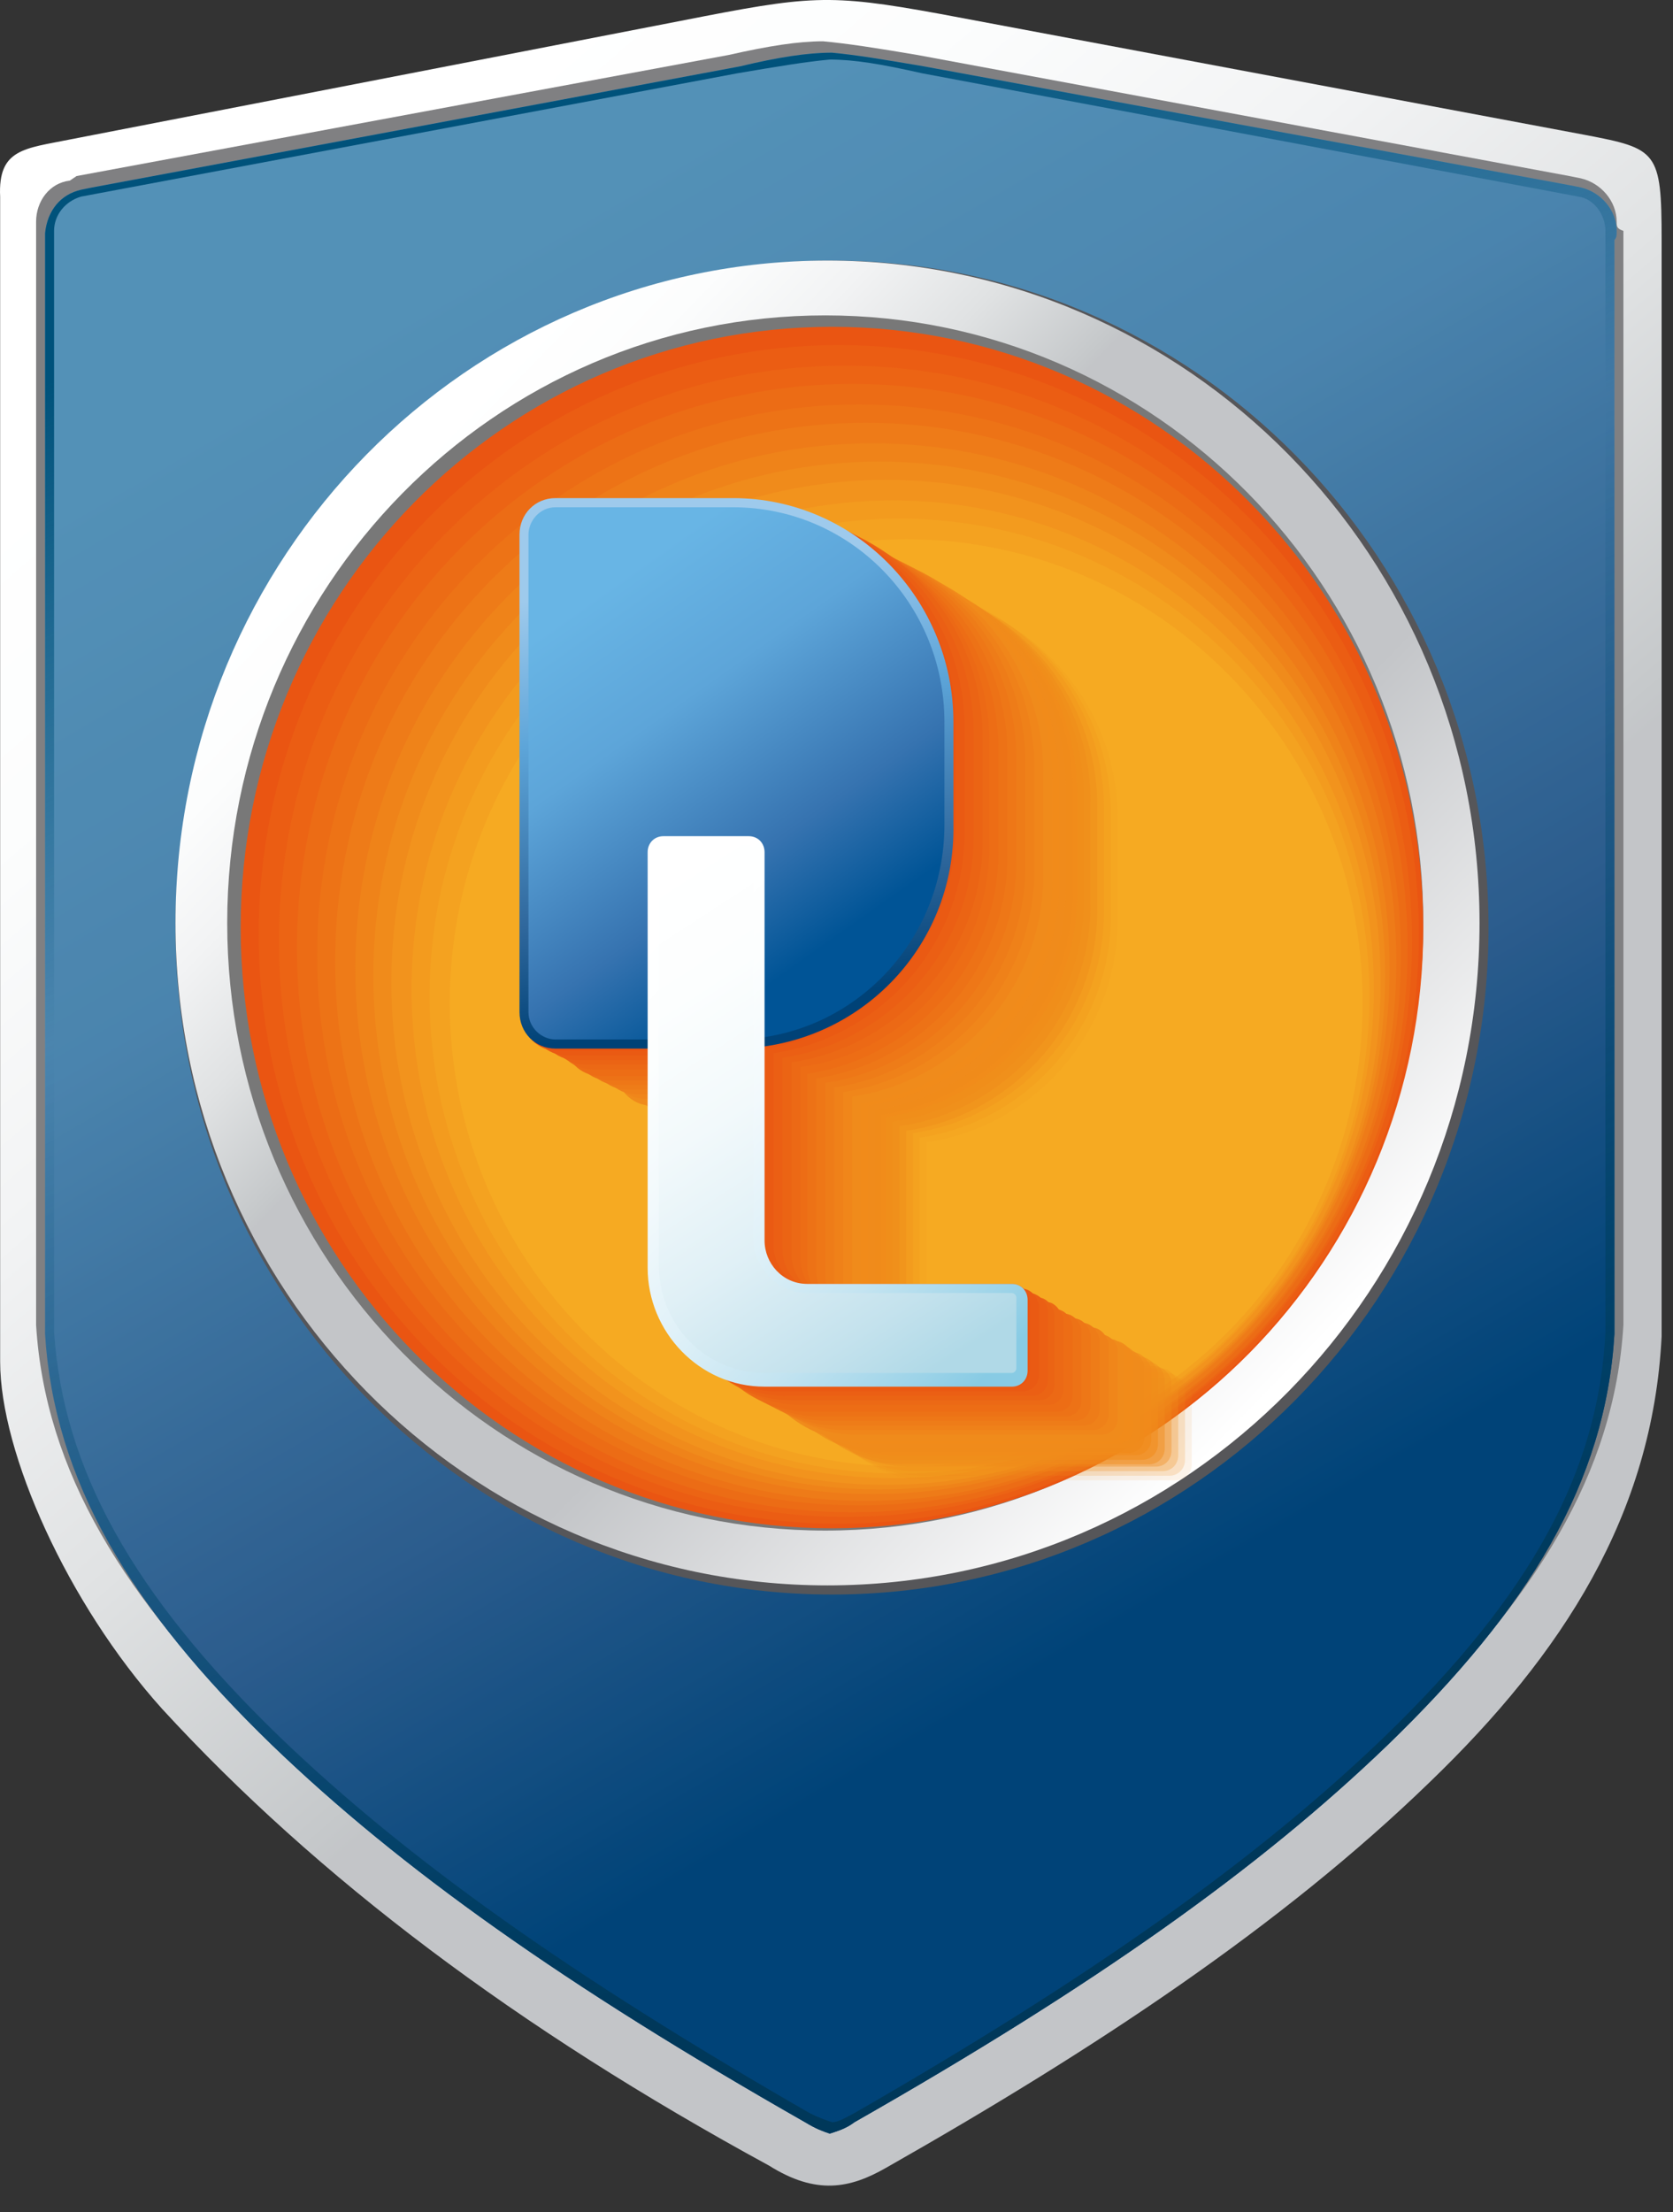 <?xml version="1.0" encoding="UTF-8"?> <svg xmlns="http://www.w3.org/2000/svg" width="59" height="78" viewBox="0 0 59 78" fill="none"><rect x="0" y="0" width="59" height="78" fill="#333333" stroke="none"/> <path fill-rule="evenodd" clip-rule="evenodd" d="M2.463 4.919C0.877 5.241 -0.075 5.241 0.005 6.933V48.01C0.005 51.232 2.383 56.548 5.713 60.253C11.184 66.213 18.241 71.529 27.121 76.362C28.787 77.409 29.976 77.167 31.244 76.442C38.618 72.254 45.199 67.905 50.432 62.83C55.11 58.32 58.282 53.407 58.599 47.124V8.463C58.599 5.322 58.441 5.241 55.903 4.758L33.147 0.489C29.183 -0.236 28.549 -0.155 24.029 0.731L2.463 4.919Z" fill="url(#paint0_linear_12_8819)"></path> <path fill-rule="evenodd" clip-rule="evenodd" d="M57.013 7.819C57.013 7.094 56.458 6.449 55.745 6.288L55.348 6.208L32.354 1.939C30.927 1.697 29.896 1.536 29.024 1.456C28.152 1.456 27.121 1.617 25.694 1.939L2.7 6.208L2.462 6.369C1.749 6.449 1.273 7.094 1.273 7.819C1.273 7.899 1.273 8.06 1.273 8.141V46.721C1.59 51.876 4.365 56.387 9.361 61.219C13.88 65.569 19.747 69.676 28.311 74.509C28.707 74.751 28.945 74.831 29.262 74.912C29.5 74.831 29.817 74.751 30.214 74.509C38.777 69.676 44.565 65.569 49.164 61.219C54.159 56.387 56.934 51.957 57.251 46.721V8.141C57.013 8.06 57.013 7.98 57.013 7.819Z" fill="#808082"></path> <path fill-rule="evenodd" clip-rule="evenodd" d="M57.013 8.141C57.013 7.416 56.458 6.772 55.745 6.61L55.348 6.53L32.592 2.342C31.165 2.1 30.214 1.939 29.341 1.858C28.469 1.858 27.439 2.019 26.091 2.342L3.255 6.61L2.859 6.691C2.145 6.852 1.67 7.416 1.59 8.221C1.59 8.302 1.59 8.463 1.59 8.544V47.044C1.907 52.198 4.603 56.709 9.599 61.541C14.118 65.891 19.906 69.999 28.39 74.831C28.787 75.073 29.024 75.153 29.262 75.234C29.5 75.153 29.817 75.073 30.134 74.831C38.618 69.999 44.406 65.891 48.926 61.541C53.921 56.709 56.617 52.279 56.934 47.044V8.463C57.013 8.382 57.013 8.302 57.013 8.141Z" fill="url(#paint1_linear_12_8819)"></path> <g opacity="0.2"> <path fill-rule="evenodd" clip-rule="evenodd" d="M57.013 8.141C57.013 7.416 56.458 6.772 55.745 6.61L55.348 6.53L32.592 2.342C31.165 2.1 30.214 1.939 29.341 1.858C28.469 1.858 27.439 2.019 26.091 2.342L3.255 6.61L2.859 6.691C2.145 6.852 1.67 7.416 1.59 8.221C1.59 8.302 1.59 8.463 1.59 8.544V47.044C1.907 52.198 4.603 56.709 9.599 61.541C14.118 65.891 19.906 69.999 28.39 74.831C28.787 75.073 29.024 75.153 29.262 75.234C29.5 75.153 29.817 75.073 30.134 74.831C38.618 69.999 44.406 65.891 48.926 61.541C53.921 56.709 56.617 52.279 56.934 47.044V8.463C57.013 8.382 57.013 8.302 57.013 8.141Z" fill="#000001"></path> </g> <path d="M29.341 56.226C42.128 56.226 52.494 45.696 52.494 32.707C52.494 19.718 42.128 9.188 29.341 9.188C16.555 9.188 6.189 19.718 6.189 32.707C6.189 45.696 16.555 56.226 29.341 56.226Z" fill="#565659"></path> <path d="M29.183 55.903C41.882 55.903 52.177 45.446 52.177 32.546C52.177 19.645 41.882 9.188 29.183 9.188C16.484 9.188 6.189 19.645 6.189 32.546C6.189 45.446 16.484 55.903 29.183 55.903Z" fill="url(#paint2_linear_12_8819)"></path> <path d="M29.104 53.97C40.752 53.97 50.194 44.378 50.194 32.546C50.194 20.713 40.752 11.121 29.104 11.121C17.455 11.121 8.013 20.713 8.013 32.546C8.013 44.378 17.455 53.97 29.104 53.97Z" fill="#787878"></path> <path d="M29.341 53.89C40.858 53.89 50.194 44.406 50.194 32.707C50.194 21.008 40.858 11.524 29.341 11.524C17.825 11.524 8.488 21.008 8.488 32.707C8.488 44.406 17.825 53.89 29.341 53.89Z" fill="#EA5512"></path> <path d="M29.579 53.729C40.877 53.729 50.036 44.425 50.036 32.948C50.036 21.472 40.877 12.168 29.579 12.168C18.282 12.168 9.123 21.472 9.123 32.948C9.123 44.425 18.282 53.729 29.579 53.729Z" fill="#EB5D13"></path> <path d="M29.817 53.487C40.852 53.487 49.798 44.4 49.798 33.19C49.798 21.98 40.852 12.893 29.817 12.893C18.782 12.893 9.836 21.98 9.836 33.19C9.836 44.4 18.782 53.487 29.817 53.487Z" fill="#EC6414"></path> <path d="M30.055 53.326C40.871 53.326 49.639 44.419 49.639 33.432C49.639 22.444 40.871 13.537 30.055 13.537C19.239 13.537 10.471 22.444 10.471 33.432C10.471 44.419 19.239 53.326 30.055 53.326Z" fill="#EC6C15"></path> <path d="M30.293 53.084C40.846 53.084 49.402 44.394 49.402 33.673C49.402 22.953 40.846 14.262 30.293 14.262C19.739 14.262 11.184 22.953 11.184 33.673C11.184 44.394 19.739 53.084 30.293 53.084Z" fill="#ED7316"></path> <path d="M30.531 52.923C40.865 52.923 49.243 44.413 49.243 33.915C49.243 23.417 40.865 14.907 30.531 14.907C20.196 14.907 11.819 23.417 11.819 33.915C11.819 44.413 20.196 52.923 30.531 52.923Z" fill="#EE7B18"></path> <path d="M30.769 52.682C40.84 52.682 49.005 44.388 49.005 34.157C49.005 23.925 40.84 15.631 30.769 15.631C20.697 15.631 12.532 23.925 12.532 34.157C12.532 44.388 20.697 52.682 30.769 52.682Z" fill="#EF8319"></path> <path d="M31.006 52.52C40.859 52.52 48.846 44.407 48.846 34.398C48.846 24.389 40.859 16.276 31.006 16.276C21.154 16.276 13.166 24.389 13.166 34.398C13.166 44.407 21.154 52.52 31.006 52.52Z" fill="#F08B1B"></path> <path d="M31.244 52.359C40.878 52.359 48.688 44.426 48.688 34.64C48.688 24.854 40.878 16.92 31.244 16.92C21.611 16.92 13.801 24.854 13.801 34.64C13.801 44.426 21.611 52.359 31.244 52.359Z" fill="#F2931D"></path> <path d="M31.482 52.118C40.853 52.118 48.45 44.401 48.45 34.881C48.45 25.362 40.853 17.645 31.482 17.645C22.111 17.645 14.514 25.362 14.514 34.881C14.514 44.401 22.111 52.118 31.482 52.118Z" fill="#F39B1E"></path> <path d="M31.72 51.957C40.872 51.957 48.291 44.42 48.291 35.123C48.291 25.826 40.872 18.289 31.72 18.289C22.568 18.289 15.149 25.826 15.149 35.123C15.149 44.42 22.568 51.957 31.72 51.957Z" fill="#F4A220"></path> <path d="M31.958 51.715C40.847 51.715 48.054 44.395 48.054 35.365C48.054 26.335 40.847 19.014 31.958 19.014C23.069 19.014 15.862 26.335 15.862 35.365C15.862 44.395 23.069 51.715 31.958 51.715Z" fill="#F6AA22"></path> <path fill-rule="evenodd" clip-rule="evenodd" d="M57.013 8.141C57.013 7.416 56.458 6.772 55.745 6.61L55.348 6.53L32.592 2.342C31.165 2.1 30.214 1.939 29.341 1.858C28.469 1.858 27.439 2.019 26.091 2.342L3.255 6.61L2.859 6.691C2.145 6.852 1.67 7.416 1.59 8.221C1.59 8.302 1.59 8.463 1.59 8.544V47.044C1.907 52.198 4.603 56.709 9.599 61.541C14.118 65.891 19.906 69.999 28.39 74.831C28.787 75.073 29.024 75.153 29.262 75.234C29.5 75.153 29.817 75.073 30.134 74.831C38.618 69.999 44.406 65.891 48.926 61.541C53.921 56.709 56.617 52.279 56.934 47.044V8.463C57.013 8.382 57.013 8.302 57.013 8.141ZM48.847 61.219C44.327 65.569 38.539 69.676 30.134 74.509C29.817 74.67 29.579 74.831 29.341 74.831C29.104 74.751 28.866 74.67 28.549 74.509C20.144 69.676 14.356 65.569 9.836 61.219C4.683 56.226 2.225 51.796 1.907 46.963V8.141C1.907 7.577 2.304 7.094 2.859 6.933L26.011 2.583C27.439 2.342 28.39 2.181 29.262 2.1C30.134 2.1 31.086 2.261 32.513 2.583L55.665 6.933C56.22 7.013 56.617 7.577 56.617 8.141V46.963C56.379 51.876 54 56.226 48.847 61.219Z" fill="url(#paint3_linear_12_8819)"></path> <path opacity="0.091" d="M41.393 48.574H34.178C33.306 48.574 32.672 47.849 32.672 47.044V40.278C36.477 39.714 39.411 36.412 39.411 32.465V28.841C39.411 24.491 35.922 20.947 31.641 20.947H25.377C24.663 20.947 24.108 21.511 24.108 22.236V39.07C24.108 39.795 24.663 40.358 25.377 40.358H28.628V48.01C28.628 50.265 30.451 52.198 32.751 52.198H41.473C41.79 52.198 42.028 51.957 42.028 51.635V49.138C41.948 48.816 41.711 48.574 41.393 48.574Z" fill="#F08B1B"></path> <path opacity="0.182" d="M41.156 48.413H33.94C33.068 48.413 32.434 47.688 32.434 46.883V40.117C36.24 39.553 39.173 36.251 39.173 32.304V28.68C39.173 24.33 35.685 20.786 31.403 20.786H25.139C24.426 20.786 23.87 21.35 23.87 22.075V38.909C23.87 39.633 24.426 40.197 25.139 40.197H28.39V47.849C28.39 50.104 30.214 52.037 32.513 52.037H41.235C41.552 52.037 41.79 51.796 41.79 51.474V48.977C41.711 48.654 41.473 48.413 41.156 48.413Z" fill="#F08B1B"></path> <path opacity="0.273" d="M40.918 48.252H33.702C32.83 48.252 32.196 47.527 32.196 46.721V39.956C36.002 39.392 38.935 36.09 38.935 32.143V28.518C38.935 24.169 35.447 20.625 31.165 20.625H24.901C24.188 20.625 23.633 21.189 23.633 21.914V38.748C23.633 39.472 24.188 40.036 24.901 40.036H28.152V47.688C28.152 49.943 29.976 51.876 32.275 51.876H40.997C41.314 51.876 41.552 51.635 41.552 51.312V48.816C41.473 48.493 41.235 48.252 40.918 48.252Z" fill="#F08B1B"></path> <path opacity="0.364" d="M40.68 48.171H33.465C32.592 48.171 31.958 47.446 31.958 46.641V39.875C35.764 39.311 38.698 36.009 38.698 32.062V28.438C38.698 24.088 35.209 20.545 30.927 20.545H24.663C23.95 20.545 23.395 21.108 23.395 21.833V38.667C23.395 39.392 23.95 39.956 24.663 39.956H27.914V47.527C27.914 49.782 29.738 51.715 32.037 51.715H40.759C41.076 51.715 41.314 51.474 41.314 51.151V48.654C41.235 48.413 40.997 48.171 40.68 48.171Z" fill="#F08B1B"></path> <path opacity="0.455" d="M40.442 48.01H33.227C32.354 48.01 31.72 47.285 31.72 46.48V39.714C35.526 39.15 38.46 35.848 38.46 31.901V28.277C38.46 23.927 34.971 20.384 30.689 20.384H24.425C23.712 20.384 23.157 20.947 23.157 21.672V38.506C23.157 39.231 23.712 39.795 24.425 39.795H27.676V47.446C27.676 49.702 29.5 51.635 31.799 51.635H40.521C40.838 51.635 41.076 51.393 41.076 51.071V48.574C40.997 48.252 40.759 48.01 40.442 48.01Z" fill="#F08B1B"></path> <path opacity="0.545" d="M40.204 47.849H32.989C32.117 47.849 31.482 47.124 31.482 46.319V39.553C35.288 38.989 38.222 35.687 38.222 31.74V28.116C38.222 23.766 34.733 20.222 30.451 20.222H24.188C23.474 20.222 22.919 20.786 22.919 21.511V38.345C22.919 39.07 23.474 39.633 24.188 39.633H27.439V47.285C27.439 49.54 29.262 51.474 31.562 51.474H40.283C40.6 51.474 40.838 51.232 40.838 50.91V48.413C40.759 48.091 40.521 47.849 40.204 47.849Z" fill="#F08B1B"></path> <path opacity="0.636" d="M39.966 47.688H32.751C31.879 47.688 31.244 46.963 31.244 46.158V39.392C35.05 38.828 37.984 35.526 37.984 31.579V27.955C37.984 23.605 34.495 20.061 30.214 20.061H23.95C23.236 20.061 22.681 20.625 22.681 21.35V38.184C22.681 38.909 23.236 39.472 23.95 39.472H27.201V47.124C27.201 49.379 29.024 51.312 31.324 51.312H40.045C40.363 51.312 40.6 51.071 40.6 50.749V48.252C40.521 48.01 40.283 47.688 39.966 47.688Z" fill="#F08B1B"></path> <path opacity="0.727" d="M39.808 47.607H32.592C31.72 47.607 31.086 46.882 31.086 46.077V39.311C34.892 38.748 37.825 35.445 37.825 31.499V27.874C37.825 23.525 34.337 19.981 30.055 19.981H23.791C23.078 19.981 22.523 20.545 22.523 21.27V38.103C22.523 38.828 23.078 39.392 23.791 39.392H26.963V47.044C26.963 49.299 28.786 51.232 31.086 51.232H39.808C40.125 51.232 40.363 50.99 40.363 50.668V48.171C40.283 47.849 40.045 47.607 39.808 47.607Z" fill="#F08B1B"></path> <path opacity="0.818" d="M39.57 47.446H32.355C31.482 47.446 30.848 46.721 30.848 45.916V39.15C34.654 38.586 37.587 35.284 37.587 31.337V27.713C37.587 23.364 34.099 19.82 29.817 19.82H23.553C22.84 19.82 22.285 20.384 22.285 21.108V37.942C22.285 38.667 22.84 39.231 23.553 39.231H26.804V46.883C26.804 49.138 28.628 51.071 30.927 51.071H39.649C39.966 51.071 40.204 50.829 40.204 50.507V48.01C40.045 47.688 39.808 47.446 39.57 47.446Z" fill="#F08B1B"></path> <path opacity="0.909" d="M39.332 47.285H32.117C31.244 47.285 30.61 46.56 30.61 45.755V38.989C34.416 38.425 37.35 35.123 37.35 31.176V27.552C37.35 23.203 33.861 19.659 29.579 19.659H23.316C22.602 19.659 22.047 20.222 22.047 20.947V37.781C22.047 38.506 22.602 39.07 23.316 39.07H26.566V46.721C26.566 48.977 28.39 50.91 30.689 50.91H39.411C39.728 50.91 39.966 50.668 39.966 50.346V47.849C39.887 47.527 39.57 47.285 39.332 47.285Z" fill="#F08B1B"></path> <path d="M39.094 47.205H31.879C31.006 47.205 30.372 46.48 30.372 45.674V38.909C34.178 38.345 37.112 35.042 37.112 31.096V27.471C37.112 23.122 33.623 19.578 29.341 19.578H22.998C22.285 19.578 21.73 20.142 21.73 20.867V37.7C21.73 38.425 22.285 38.989 22.998 38.989H26.249V46.641C26.249 48.896 28.073 50.829 30.372 50.829H39.094C39.411 50.829 39.649 50.587 39.649 50.265V47.768C39.649 47.446 39.411 47.205 39.094 47.205Z" fill="#F08B1B"></path> <path d="M38.777 47.044H31.562C30.689 47.044 30.055 46.319 30.055 45.513V38.667C33.861 38.103 36.795 34.801 36.795 30.854V27.23C36.795 22.88 33.306 19.336 29.024 19.336H22.761C22.047 19.336 21.492 19.9 21.492 20.625V37.459C21.492 38.184 22.047 38.748 22.761 38.748H26.011V46.399C26.011 48.654 27.835 50.587 30.134 50.587H38.856C39.173 50.587 39.411 50.346 39.411 50.024V47.527C39.332 47.285 39.094 47.044 38.777 47.044Z" fill="#F0861A"></path> <path d="M38.46 46.802H31.244C30.372 46.802 29.738 46.077 29.738 45.272V38.506C33.544 37.942 36.477 34.64 36.477 30.693V27.069C36.477 22.719 32.989 19.175 28.707 19.175H22.443C21.73 19.175 21.175 19.739 21.175 20.464V37.298C21.175 38.023 21.73 38.586 22.443 38.586H25.694V46.238C25.694 48.493 27.518 50.426 29.817 50.426H38.539C38.856 50.426 39.094 50.185 39.094 49.863V47.366C39.015 47.044 38.777 46.802 38.46 46.802Z" fill="#EF8119"></path> <path d="M38.142 46.641H30.927C30.055 46.641 29.421 45.916 29.421 45.111V38.345C33.227 37.781 36.16 34.479 36.16 30.532V26.908C36.16 22.558 32.672 19.014 28.39 19.014H22.126C21.413 19.014 20.858 19.578 20.858 20.303V37.137C20.858 37.862 21.413 38.425 22.126 38.425H25.377V46.077C25.377 48.332 27.201 50.265 29.5 50.265H38.222C38.539 50.265 38.777 50.024 38.777 49.702V47.205C38.698 46.883 38.46 46.641 38.142 46.641Z" fill="#EE7C18"></path> <path d="M37.825 46.48H30.61C29.738 46.48 29.104 45.755 29.104 44.949V38.184C32.91 37.62 35.843 34.318 35.843 30.371V26.747C35.843 22.397 32.355 18.853 28.073 18.853H21.809C21.095 18.853 20.54 19.417 20.54 20.142V36.975C20.54 37.7 21.095 38.264 21.809 38.264H25.06V45.916C25.06 48.171 26.884 50.104 29.183 50.104H37.905C38.222 50.104 38.46 49.863 38.46 49.54V47.044C38.38 46.721 38.143 46.48 37.825 46.48Z" fill="#EE7717"></path> <path d="M37.508 46.319H30.293C29.421 46.319 28.786 45.594 28.786 44.788V38.023C32.592 37.459 35.526 34.157 35.526 30.21V26.585C35.526 22.236 32.037 18.692 27.756 18.692H21.492C20.778 18.692 20.223 19.256 20.223 19.981V36.815C20.223 37.539 20.778 38.103 21.492 38.103H24.743V45.755C24.743 48.01 26.566 49.943 28.866 49.943H37.587C37.905 49.943 38.142 49.702 38.142 49.379V46.883C38.063 46.56 37.825 46.319 37.508 46.319Z" fill="#ED7216"></path> <path d="M37.191 46.158H29.976C29.104 46.158 28.469 45.433 28.469 44.627V37.861C32.275 37.298 35.209 33.995 35.209 30.049V26.424C35.209 22.075 31.72 18.531 27.439 18.531H21.175C20.461 18.531 19.906 19.095 19.906 19.82V36.653C19.906 37.378 20.461 37.942 21.175 37.942H24.426V45.594C24.426 47.849 26.249 49.782 28.549 49.782H37.27C37.587 49.782 37.825 49.54 37.825 49.218V46.721C37.746 46.399 37.508 46.158 37.191 46.158Z" fill="#ED6D15"></path> <path d="M36.953 45.916H29.738C28.866 45.916 28.231 45.191 28.231 44.386V37.62C31.958 37.137 34.892 33.834 34.892 29.807V26.183C34.892 21.833 31.403 18.289 27.121 18.289H20.858C20.144 18.289 19.589 18.853 19.589 19.578V36.412C19.589 37.137 20.144 37.7 20.858 37.7H24.108V45.352C24.108 47.607 25.932 49.54 28.231 49.54H36.953C37.27 49.54 37.508 49.299 37.508 48.977V46.48C37.429 46.238 37.191 45.916 36.953 45.916Z" fill="#EC6915"></path> <path d="M36.636 45.755H29.421C28.549 45.755 27.914 45.03 27.914 44.224V37.459C31.72 36.895 34.654 33.593 34.654 29.646V26.022C34.654 21.672 31.165 18.128 26.884 18.128H20.62C19.906 18.128 19.351 18.692 19.351 19.417V36.251C19.351 36.976 19.906 37.539 20.62 37.539H23.791V45.191C23.791 47.446 25.615 49.379 27.914 49.379H36.636C36.953 49.379 37.191 49.138 37.191 48.816V46.319C37.112 45.996 36.874 45.755 36.636 45.755Z" fill="#EB6414"></path> <path d="M36.319 45.594H29.104C28.231 45.594 27.597 44.869 27.597 44.063V37.298C31.403 36.734 34.337 33.432 34.337 29.485V25.86C34.337 21.511 30.848 17.967 26.566 17.967H20.302C19.589 17.967 19.034 18.531 19.034 19.256V36.09C19.034 36.815 19.589 37.378 20.302 37.378H23.553V45.03C23.553 47.285 25.377 49.218 27.676 49.218H36.398C36.715 49.218 36.953 48.977 36.953 48.654V46.158C36.874 45.835 36.557 45.594 36.319 45.594Z" fill="#EB5F14"></path> <path d="M36.002 45.433H28.787C27.914 45.433 27.28 44.708 27.28 43.902V37.137C31.086 36.573 34.02 33.27 34.02 29.324V25.699C34.02 21.35 30.531 17.806 26.249 17.806H19.985C19.272 17.806 18.717 18.37 18.717 19.095V35.928C18.717 36.653 19.272 37.217 19.985 37.217H23.236V44.869C23.236 47.124 25.06 49.057 27.359 49.057H36.081C36.398 49.057 36.636 48.816 36.636 48.493V45.996C36.557 45.674 36.319 45.433 36.002 45.433Z" fill="#EA5A13"></path> <path d="M35.685 45.272H28.469C27.597 45.272 26.963 44.547 26.963 43.741V36.976C30.769 36.412 33.702 33.109 33.702 29.163V25.538C33.702 21.189 30.214 17.645 25.932 17.645H19.668C18.955 17.645 18.4 18.209 18.4 18.934V35.767C18.4 36.492 18.955 37.056 19.668 37.056H22.919V44.708C22.919 46.963 24.743 48.896 27.042 48.896H35.764C36.081 48.896 36.319 48.654 36.319 48.332V45.835C36.24 45.513 36.002 45.272 35.685 45.272Z" fill="#EA5512"></path> <path d="M25.853 36.975H19.589C18.875 36.975 18.32 36.412 18.32 35.687V18.853C18.32 18.128 18.875 17.564 19.589 17.564H25.853C30.134 17.564 33.623 21.108 33.623 25.458V29.082C33.702 33.432 30.214 36.975 25.853 36.975Z" fill="url(#paint4_linear_12_8819)"></path> <path d="M19.589 36.653C19.113 36.653 18.637 36.251 18.637 35.687V18.853C18.637 18.37 19.034 17.887 19.589 17.887H25.853C29.976 17.887 33.306 21.27 33.306 25.458V29.082C33.306 33.27 29.976 36.653 25.853 36.653H19.589Z" fill="url(#paint5_linear_12_8819)"></path> <path d="M28.469 45.272C27.597 45.272 26.963 44.547 26.963 43.741V30.049C26.963 29.727 26.725 29.485 26.408 29.485H23.395C23.078 29.485 22.84 29.727 22.84 30.049V44.708C22.84 46.963 24.663 48.896 26.963 48.896H35.685C36.002 48.896 36.24 48.654 36.24 48.332V45.835C36.24 45.513 36.002 45.272 35.685 45.272H28.469Z" fill="url(#paint6_linear_12_8819)"></path> <path d="M26.963 48.413C24.901 48.413 23.236 46.721 23.236 44.627V29.968C23.236 29.888 23.316 29.807 23.395 29.807H26.408C26.487 29.807 26.566 29.888 26.566 29.968V43.661C26.566 44.708 27.439 45.594 28.469 45.594H35.685C35.764 45.594 35.843 45.674 35.843 45.755V48.252C35.843 48.332 35.764 48.413 35.685 48.413H26.963Z" fill="url(#paint7_linear_12_8819)"></path> <defs> <linearGradient id="paint0_linear_12_8819" x1="11.152" y1="7.95" x2="39.943" y2="41.395" gradientUnits="userSpaceOnUse"> <stop stop-color="white"></stop> <stop offset="0.211" stop-color="#FCFDFD"></stop> <stop offset="0.454" stop-color="#F2F3F4"></stop> <stop offset="0.712" stop-color="#E0E2E3"></stop> <stop offset="0.979" stop-color="#C5C8CA"></stop> <stop offset="1" stop-color="#C3C5C8"></stop> </linearGradient> <linearGradient id="paint1_linear_12_8819" x1="17.912" y1="8.834" x2="44.41" y2="54.328" gradientUnits="userSpaceOnUse"> <stop stop-color="#68B5E5"></stop> <stop offset="0.325" stop-color="#5DA5D9"></stop> <stop offset="0.729" stop-color="#3673B0"></stop> <stop offset="1" stop-color="#005496"></stop> </linearGradient> <linearGradient id="paint2_linear_12_8819" x1="13.652" y1="16.989" x2="45.742" y2="48.148" gradientUnits="userSpaceOnUse"> <stop stop-color="white"></stop> <stop offset="0.071" stop-color="#FCFDFD"></stop> <stop offset="0.152" stop-color="#F2F3F4"></stop> <stop offset="0.238" stop-color="#E0E2E3"></stop> <stop offset="0.328" stop-color="#C5C8CA"></stop> <stop offset="0.335" stop-color="#C3C5C8"></stop> <stop offset="0.66" stop-color="#C3C5C8"></stop> <stop offset="1" stop-color="white"></stop> </linearGradient> <linearGradient id="paint3_linear_12_8819" x1="20.175" y1="5.832" x2="43.782" y2="62.579" gradientUnits="userSpaceOnUse"> <stop stop-color="#00527B"></stop> <stop offset="0.35" stop-color="#00527B" stop-opacity="0"></stop> <stop offset="1" stop-color="#00385A"></stop> </linearGradient> <linearGradient id="paint4_linear_12_8819" x1="24.331" y1="20.205" x2="26.954" y2="35.532" gradientUnits="userSpaceOnUse"> <stop stop-color="#9ECAEC"></stop> <stop offset="0.21" stop-color="#75B2E0"></stop> <stop offset="0.325" stop-color="#5DA5D9"></stop> <stop offset="0.729" stop-color="#2F679C"></stop> <stop offset="1" stop-color="#004277"></stop> </linearGradient> <linearGradient id="paint5_linear_12_8819" x1="20.407" y1="21.406" x2="28.936" y2="33.454" gradientUnits="userSpaceOnUse"> <stop stop-color="#68B5E5"></stop> <stop offset="0.325" stop-color="#5DA5D9"></stop> <stop offset="0.729" stop-color="#3673B0"></stop> <stop offset="1" stop-color="#005496"></stop> </linearGradient> <linearGradient id="paint6_linear_12_8819" x1="21.347" y1="34.482" x2="35.27" y2="48.015" gradientUnits="userSpaceOnUse"> <stop stop-color="white"></stop> <stop offset="0.17" stop-color="#FCFEFE"></stop> <stop offset="0.351" stop-color="#F2F9FC"></stop> <stop offset="0.537" stop-color="#E0F1F8"></stop> <stop offset="0.728" stop-color="#C4E4F1"></stop> <stop offset="0.919" stop-color="#9CD3E8"></stop> <stop offset="1" stop-color="#88CBE4"></stop> </linearGradient> <linearGradient id="paint7_linear_12_8819" x1="21.326" y1="32.124" x2="32.155" y2="48.81" gradientUnits="userSpaceOnUse"> <stop stop-color="white"></stop> <stop offset="0.204" stop-color="#FCFEFE"></stop> <stop offset="0.422" stop-color="#F2F9FB"></stop> <stop offset="0.646" stop-color="#E0F0F6"></stop> <stop offset="0.874" stop-color="#C4E2ED"></stop> <stop offset="1" stop-color="#B0D9E7"></stop> </linearGradient> </defs> </svg> 